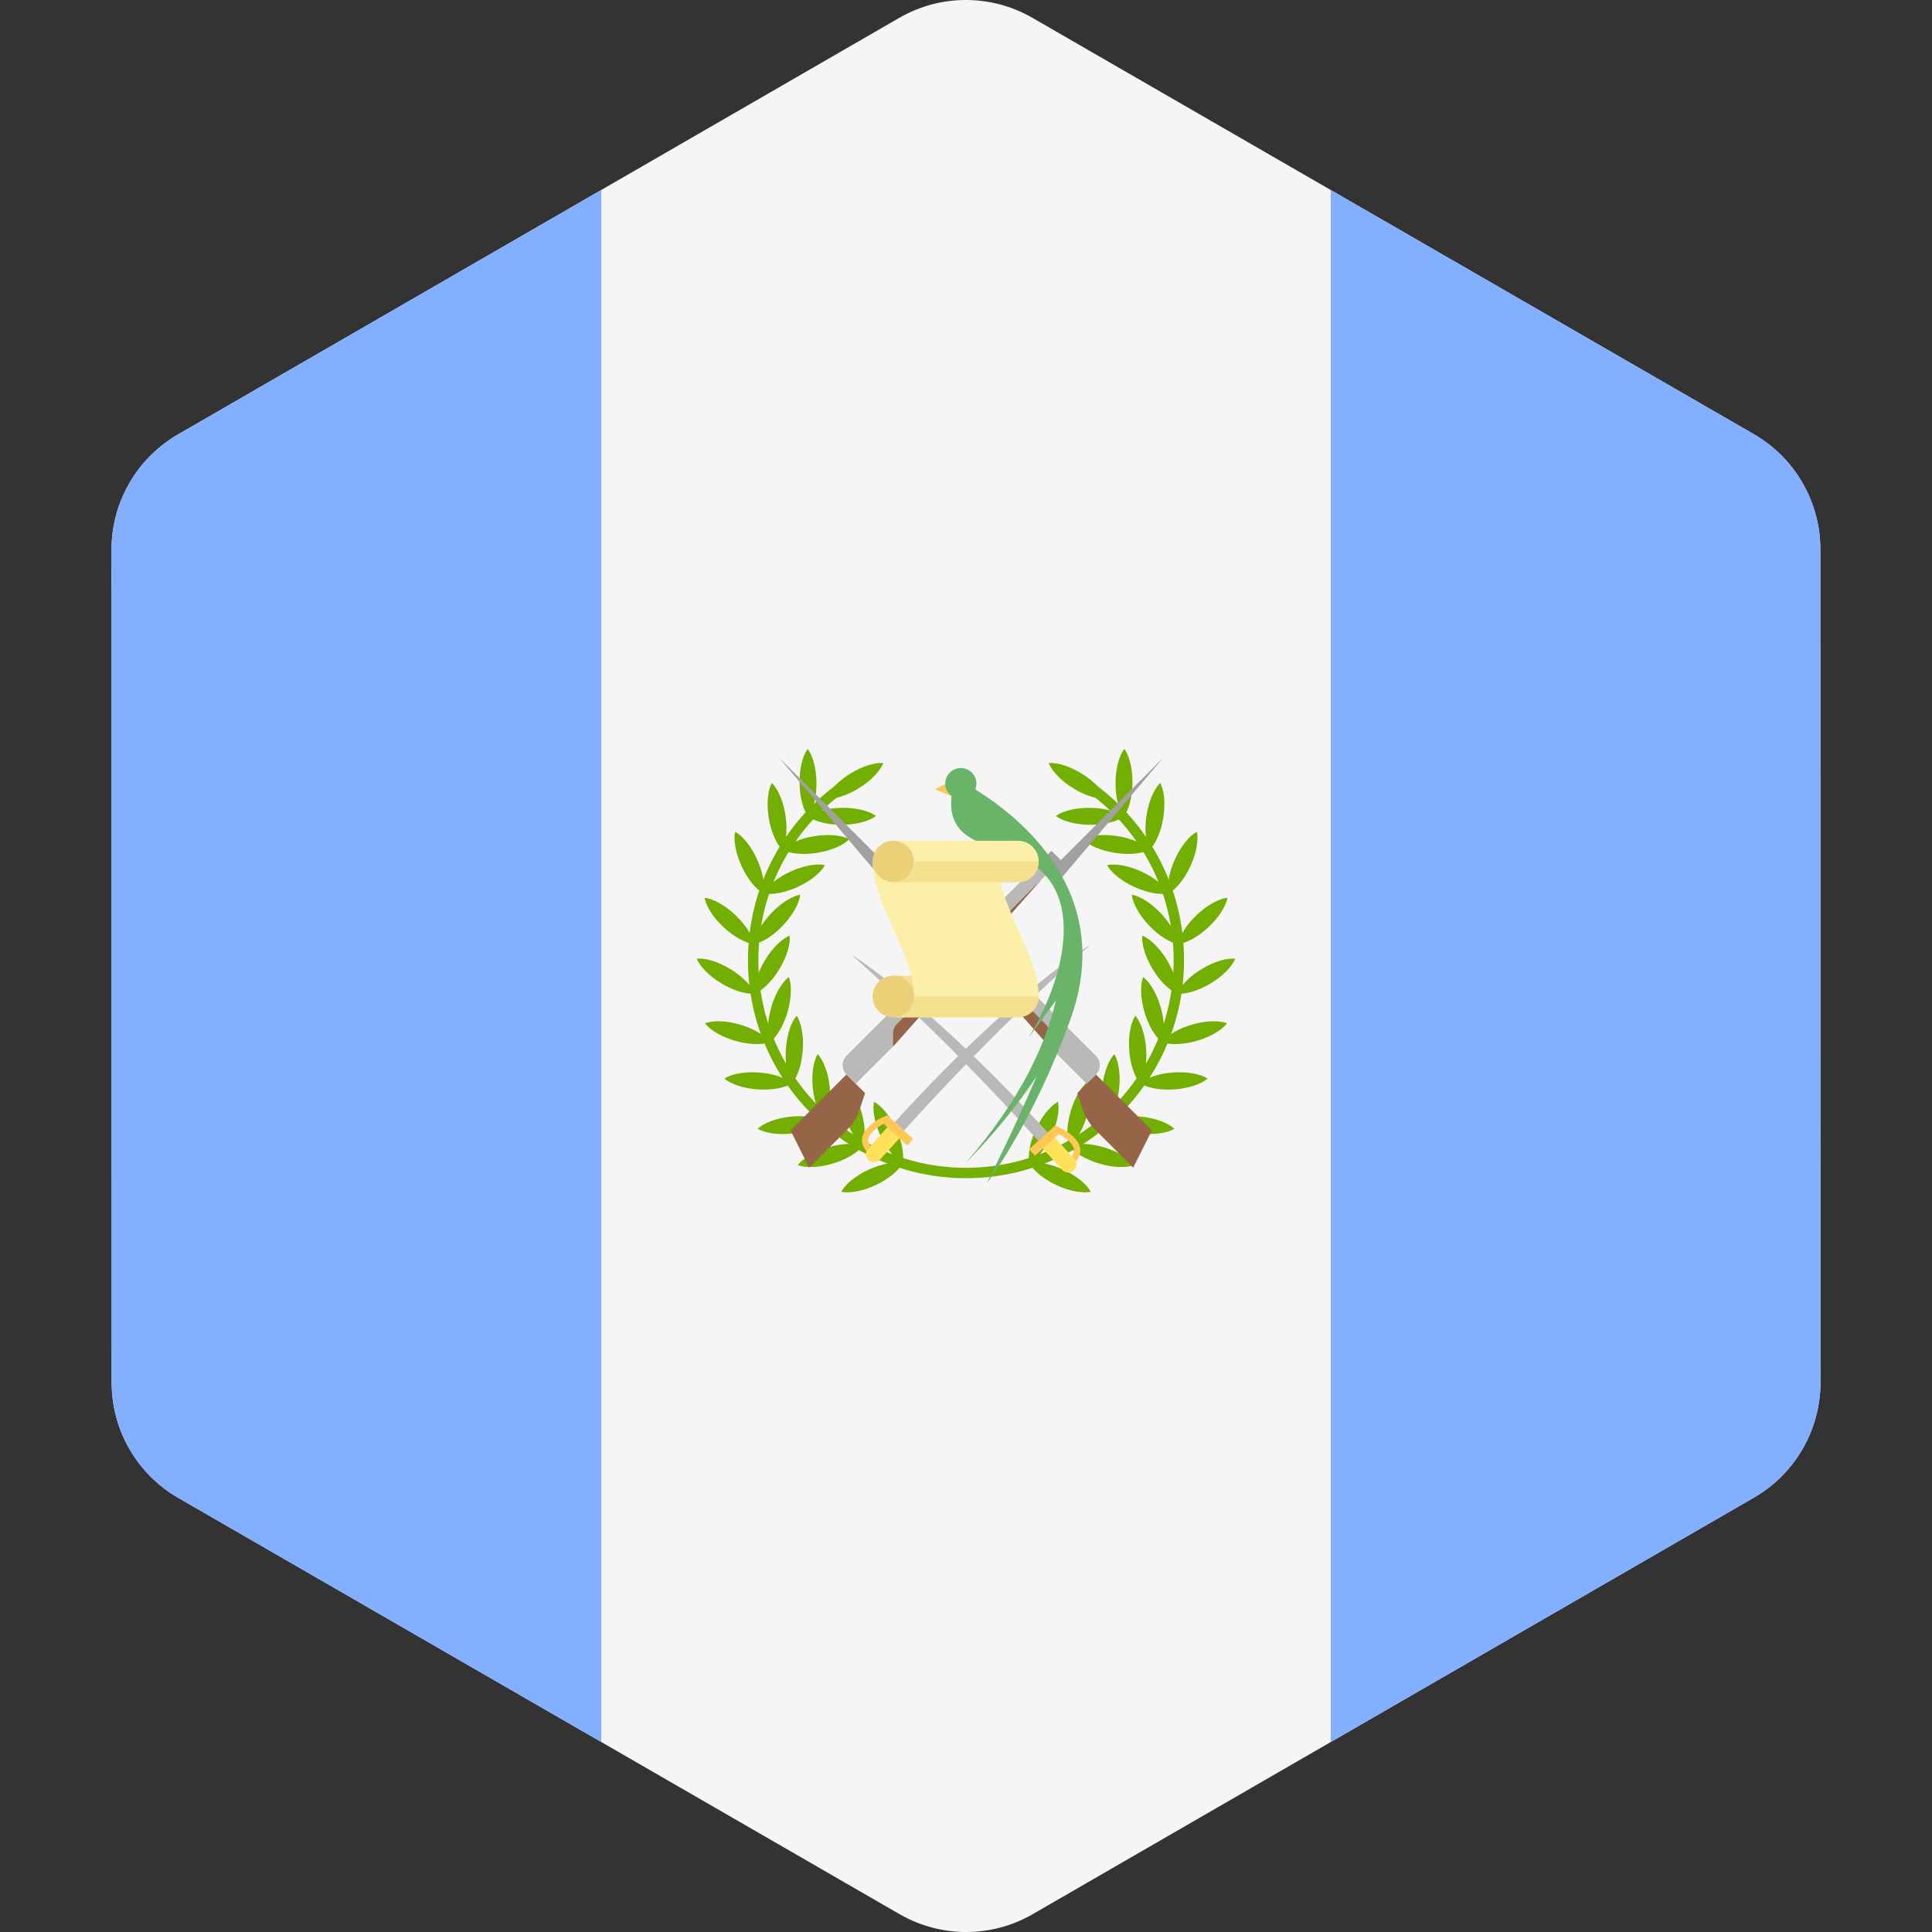 <svg enable-background="new 0 0 512.001 512.001" viewBox="0 0 512.001 512.001" xmlns="http://www.w3.org/2000/svg"><rect x="0" y="0" width="512.001" height="512.001" fill="#333333" stroke="none"/><path d="m29.589 366.395-.036-220.713c-.003-12.607 6.722-24.257 17.639-30.563l191.123-110.388c10.917-6.306 24.368-6.307 35.287-.006l191.161 110.325c10.92 6.302 17.646 17.95 17.649 30.557l.036 220.713c.003 12.607-6.722 24.257-17.639 30.563l-191.125 110.388c-10.917 6.306-24.368 6.307-35.287.006l-191.159-110.325c-10.92-6.302-17.647-17.95-17.649-30.557z" fill="#f5f5f5"/><path d="m47.19 115.119c-10.917 6.306-17.64 17.955-17.639 30.563l.036 220.713c.003 12.607 6.729 24.255 17.649 30.557l112.123 64.71v-411.329z" fill="#82afff"/><path d="m464.811 396.882c10.917-6.306 17.64-17.955 17.639-30.563l-.036-220.713c-.003-12.607-6.729-24.255-17.649-30.557l-112.123-64.708v411.328z" fill="#82afff"/><path d="m253.479 206.295-5.732 2.866 5.273 2.179z" fill="#ffc855"/><g fill="#73af00"><path d="m256.001 312.231c-31.863 0-57.783-25.923-57.783-57.784 0-19.793 9.962-37.993 26.649-48.685l1.483 2.317c-15.893 10.185-25.382 27.519-25.382 46.369 0 30.345 24.688 55.032 55.032 55.032z"/><path d="m222.931 315.838c2.202.449 5.598-.132 9.086-1.757s6.118-3.853 7.191-5.827c-2.202-.449-5.598.131-9.086 1.757-3.49 1.626-6.119 3.853-7.191 5.827z"/><path d="m239.208 308.254c.449-2.202-.132-5.598-1.757-9.086-1.626-3.489-3.853-6.118-5.827-7.191-.449 2.202.131 5.598 1.757 9.086 1.625 3.489 3.853 6.117 5.827 7.191z"/><path d="m211.418 308.771c2.112.767 5.557.691 9.246-.404 3.69-1.096 6.617-2.913 7.968-4.707-2.112-.767-5.557-.691-9.246.404s-6.616 2.911-7.968 4.707z"/><path d="m228.633 303.659c.767-2.112.691-5.557-.404-9.246-1.096-3.689-2.913-6.617-4.707-7.968-.767 2.112-.691 5.556.404 9.246 1.096 3.689 2.913 6.617 4.707 7.968z"/><path d="m200.769 299.136c1.939 1.133 5.342 1.678 9.169 1.263s7.033-1.677 8.684-3.2c-1.939-1.133-5.342-1.678-9.169-1.263-3.826.415-7.031 1.677-8.684 3.2z"/><path d="m218.622 297.199c1.133-1.939 1.678-5.342 1.263-9.169s-1.677-7.033-3.2-8.684c-1.133 1.939-1.678 5.342-1.263 9.169.416 3.826 1.677 7.032 3.2 8.684z"/><path d="m191.967 285.83c1.708 1.46 4.96 2.598 8.8 2.867 3.839.269 7.219-.405 9.114-1.612-1.708-1.46-4.96-2.598-8.8-2.867-3.839-.269-7.218.405-9.114 1.612z"/><path d="m209.881 287.085c1.46-1.708 2.598-4.96 2.867-8.8.269-3.839-.405-7.219-1.612-9.114-1.46 1.708-2.598 4.96-2.867 8.8s.405 7.219 1.612 9.114z"/><path d="m186.813 271.173c1.363 1.786 4.303 3.583 8 4.654 3.696 1.071 7.142 1.122 9.249.341-1.363-1.786-4.303-3.583-8-4.654-3.696-1.071-7.142-1.122-9.249-.341z"/><path d="m204.062 276.168c1.786-1.363 3.583-4.303 4.654-8 1.071-3.696 1.122-7.142.341-9.249-1.786 1.363-3.583 4.303-4.654 8-1.069 3.696-1.122 7.142-.341 9.249z"/><path d="m184.633 254.06c.859 2.077 3.237 4.569 6.534 6.554 3.298 1.986 6.613 2.922 8.85 2.708-.859-2.077-3.237-4.569-6.534-6.554-3.297-1.986-6.613-2.922-8.85-2.708z"/><path d="m200.017 263.322c2.077-.859 4.569-3.237 6.554-6.534 1.986-3.298 2.922-6.613 2.708-8.85-2.076.859-4.569 3.237-6.554 6.534-1.984 3.298-2.92 6.613-2.708 8.85z"/><path d="m186.7 237.902c.404 2.211 2.207 5.146 5.015 7.779s5.855 4.243 8.085 4.504c-.404-2.211-2.207-5.146-5.015-7.779-2.807-2.632-5.854-4.243-8.085-4.504z"/><path d="m199.801 250.185c2.211-.404 5.146-2.207 7.779-5.015s4.243-5.855 4.504-8.085c-2.211.404-5.146 2.207-7.779 5.015-2.633 2.806-4.244 5.853-4.504 8.085z"/><path d="m194.817 220.419c-.462 2.198.096 5.598 1.7 9.098 1.603 3.499 3.814 6.142 5.781 7.228.462-2.198-.096-5.598-1.7-9.098s-3.814-6.142-5.781-7.228z"/><path d="m202.298 236.745c2.198.462 5.598-.096 9.098-1.7s6.142-3.814 7.228-5.781c-2.198-.462-5.598.096-9.098 1.7s-6.144 3.814-7.228 5.781z"/><path d="m204.523 207.471c-1.036 1.993-1.412 5.419-.809 9.22.604 3.801 2.022 6.942 3.625 8.515 1.036-1.993 1.412-5.419.809-9.22-.602-3.8-2.021-6.94-3.625-8.515z"/><path d="m207.341 225.207c1.993 1.036 5.419 1.412 9.22.809 3.801-.604 6.942-2.022 8.515-3.625-1.993-1.036-5.419-1.412-9.22-.809s-6.94 2.021-8.515 3.625z"/><path d="m214.043 198.46c-1.318 1.82-2.194 5.151-2.158 9 .037 3.849.978 7.163 2.332 8.956 1.318-1.819 2.194-5.151 2.157-9-.036-3.849-.977-7.163-2.331-8.956z"/><path d="m214.217 216.416c1.82 1.318 5.151 2.194 9 2.158 3.849-.037 7.163-.979 8.956-2.332-1.819-1.318-5.151-2.194-9-2.158-3.849.038-7.163.979-8.956 2.332z"/><path d="m218.837 211.696c2.239.181 5.542-.801 8.811-2.833s5.612-4.558 6.442-6.646c-2.239-.181-5.542.801-8.811 2.833-3.27 2.031-5.613 4.558-6.442 6.646z"/><path d="m256.001 312.231v-2.752c30.344 0 55.032-24.687 55.032-55.032 0-18.85-9.489-36.185-25.382-46.369l1.483-2.317c16.687 10.692 26.649 28.892 26.649 48.685.002 31.864-25.92 57.785-57.782 57.785z"/><path d="m289.072 315.838c-2.202.449-5.598-.132-9.086-1.757-3.489-1.626-6.118-3.853-7.191-5.827 2.202-.449 5.598.131 9.086 1.757s6.117 3.853 7.191 5.827z"/><path d="m272.794 308.254c-.449-2.202.132-5.598 1.757-9.086 1.626-3.489 3.853-6.118 5.827-7.191.449 2.202-.131 5.598-1.757 9.086-1.626 3.489-3.853 6.117-5.827 7.191z"/><path d="m300.583 308.771c-2.112.767-5.557.691-9.246-.404-3.69-1.096-6.617-2.913-7.968-4.707 2.112-.767 5.557-.691 9.246.404 3.69 1.094 6.618 2.911 7.968 4.707z"/><path d="m283.368 303.659c-.767-2.112-.691-5.557.404-9.246 1.096-3.689 2.913-6.617 4.707-7.968.767 2.112.691 5.556-.404 9.246-1.094 3.689-2.911 6.617-4.707 7.968z"/><path d="m311.232 299.136c-1.939 1.133-5.342 1.678-9.169 1.263-3.826-.415-7.033-1.677-8.684-3.2 1.939-1.133 5.342-1.678 9.169-1.263 3.826.415 7.033 1.677 8.684 3.2z"/><path d="m293.379 297.199c-1.133-1.939-1.678-5.342-1.263-9.169s1.677-7.033 3.2-8.684c1.133 1.939 1.678 5.342 1.263 9.169-.414 3.826-1.677 7.032-3.2 8.684z"/><path d="m320.034 285.83c-1.708 1.46-4.96 2.598-8.8 2.867s-7.219-.405-9.114-1.612c1.708-1.46 4.96-2.598 8.8-2.867 3.841-.269 7.22.405 9.114 1.612z"/><path d="m302.122 287.085c-1.46-1.708-2.598-4.96-2.867-8.8-.269-3.839.405-7.219 1.612-9.114 1.46 1.708 2.598 4.96 2.867 8.8.267 3.84-.406 7.219-1.612 9.114z"/><path d="m325.188 271.173c-1.363 1.786-4.303 3.583-8 4.654s-7.142 1.122-9.249.341c1.363-1.786 4.303-3.583 8-4.654 3.698-1.071 7.143-1.122 9.249-.341z"/><path d="m307.939 276.168c-1.786-1.363-3.583-4.303-4.654-8-1.071-3.696-1.122-7.142-.341-9.249 1.786 1.363 3.583 4.303 4.654 8 1.071 3.696 1.122 7.142.341 9.249z"/><path d="m327.369 254.06c-.859 2.077-3.237 4.569-6.534 6.554-3.298 1.986-6.613 2.922-8.85 2.708.859-2.077 3.237-4.569 6.534-6.554 3.297-1.986 6.613-2.922 8.85-2.708z"/><path d="m311.984 263.322c-2.077-.859-4.569-3.237-6.554-6.534-1.986-3.298-2.922-6.613-2.708-8.85 2.076.859 4.569 3.237 6.554 6.534 1.986 3.298 2.922 6.613 2.708 8.85z"/><path d="m325.302 237.902c-.404 2.211-2.207 5.146-5.015 7.779s-5.855 4.243-8.085 4.504c.404-2.211 2.207-5.146 5.015-7.779s5.853-4.243 8.085-4.504z"/><path d="m312.201 250.185c-2.211-.404-5.146-2.207-7.779-5.015s-4.243-5.855-4.504-8.085c2.211.404 5.146 2.207 7.779 5.015 2.634 2.806 4.243 5.853 4.504 8.085z"/><path d="m317.185 220.419c.462 2.198-.096 5.598-1.7 9.098-1.603 3.499-3.814 6.142-5.781 7.228-.462-2.198.096-5.598 1.7-9.098 1.604-3.499 3.814-6.142 5.781-7.228z"/><path d="m309.705 236.745c-2.198.462-5.598-.096-9.098-1.7s-6.142-3.814-7.228-5.781c2.198-.462 5.598.096 9.098 1.7 3.499 1.603 6.142 3.814 7.228 5.781z"/><path d="m307.478 207.471c1.036 1.993 1.412 5.419.809 9.22-.604 3.801-2.022 6.942-3.625 8.515-1.036-1.993-1.412-5.419-.809-9.22.603-3.8 2.021-6.94 3.625-8.515z"/><path d="m304.66 225.207c-1.993 1.036-5.419 1.412-9.22.809-3.801-.604-6.942-2.022-8.515-3.625 1.993-1.036 5.419-1.412 9.22-.809s6.941 2.021 8.515 3.625z"/><path d="m297.959 198.46c1.318 1.82 2.194 5.151 2.158 9-.038 3.849-.978 7.163-2.332 8.956-1.318-1.819-2.194-5.151-2.157-9s.978-7.163 2.331-8.956z"/><path d="m297.785 216.416c-1.819 1.318-5.151 2.194-9 2.158-3.849-.037-7.163-.979-8.956-2.332 1.819-1.318 5.151-2.194 9-2.158 3.848.038 7.163.979 8.956 2.332z"/><path d="m293.165 211.696c-2.239.181-5.542-.801-8.811-2.833s-5.612-4.558-6.442-6.646c2.239-.181 5.542.801 8.811 2.833 3.27 2.031 5.614 4.558 6.442 6.646z"/></g><path d="m224.455 299.435-10.016 10.016-4.939-9.879 14.817-14.817 4.939 4.939-1.427 4.28c-.684 2.057-1.839 3.926-3.374 5.461z" fill="#966446"/><path d="m278.647 225.486-54.329 54.329c-1.363 1.363-1.363 3.575 0 4.939l2.469 2.469 9.879-9.879 39.512-44.452 4.939-4.939z" fill="#b9b9b9"/><path d="m237.688 271.385c-.655.655-1.022 1.543-1.022 2.469v3.493l39.512-44.452z" fill="#966446"/><path d="m281.116 227.957-2.469-2.471-2.469 2.471 2.469 2.469 2.469 2.47 27.165-32.104z" fill="#a0a0a0"/><path d="m290.297 299.435 10.016 10.016 4.939-9.879-14.817-14.817-4.939 4.939 1.427 4.28c.685 2.057 1.841 3.926 3.374 5.461z" fill="#966446"/><path d="m236.106 225.486 54.329 54.329c1.363 1.363 1.363 3.575 0 4.939l-2.469 2.469-9.879-9.879-39.512-44.452-4.939-4.939z" fill="#b9b9b9"/><path d="m277.065 271.385c.655.655 1.023 1.543 1.023 2.469v3.493l-39.512-44.452z" fill="#966446"/><path d="m233.637 227.957 2.469-2.471 2.469 2.471-2.469 2.469-2.469 2.47-27.165-32.104z" fill="#a0a0a0"/><path d="m237.106 297.379 2.454 2.238c8.954-9.816 24.622-26.995 49.46-49.297 0 .001-20.577 12.702-51.914 47.059z" fill="#b9b9b9"/><path d="m230.163 307.457c-.881-.804-.943-2.169-.14-3.05l5.26-5.767c.804-.881 2.169-.944 3.05-.14.881.804.944 2.169.14 3.05l-5.26 5.767c-.805.879-2.169.943-3.05.14z" fill="#ffe15a"/><path d="m235.113 295.562-1.425.635c-1.267.631-4.601 2.517-5.176 5.204-.274 1.273.112 2.513 1.101 3.686.094-.242.222-.477.409-.681l.662-.726c-.449-.65-.685-1.288-.55-1.929.36-1.681 2.603-3.182 4.011-3.925l6.301 5.747 1.567-1.718z" fill="#ffc855"/><path d="m277.623 300.097-2.454 2.238c-8.954-9.816-24.622-26.995-49.46-49.297 0 0 20.577 12.702 51.914 47.059z" fill="#b9b9b9"/><path d="m284.567 310.173c.881-.804.944-2.169.14-3.05l-5.26-5.767c-.804-.881-2.169-.944-3.05-.14-.881.804-.943 2.169-.14 3.05l5.26 5.767c.804.881 2.169.944 3.05.14z" fill="#ffe15a"/><path d="m279.615 298.28 1.425.635c1.267.631 4.601 2.517 5.176 5.204.274 1.273-.112 2.513-1.101 3.686-.094-.242-.222-.477-.409-.681l-.662-.726c.447-.65.685-1.288.55-1.929-.36-1.681-2.603-3.182-4.011-3.925l-6.301 5.747-1.567-1.718z" fill="#ffc855"/><path d="m258.449 209.212c.192-.477.304-.996.304-1.542 0-2.279-1.848-4.128-4.128-4.128-2.279 0-4.128 1.848-4.128 4.128 0 1.358.665 2.553 1.678 3.305-1.492 11.988 10.327 12.904 14.831 14.58 6.833 2.543 15.406 7.687 14.866 22.065-.524 13.977-9.364 27.464-9.364 27.464l7.338-9.975c-2.683 11.348-8.948 25.803-23.847 42.993 0 0 10.187-9.965 18.689-22.815-6.255 14.715-13.185 28.319-13.185 28.319s12.268-15.937 22.185-43.509c12.024-33.429-13.268-53.512-25.239-60.885z" fill="#69b469"/><path d="m236.74 258.58h11.01v5.504h-11.01z" fill="#f4e08f"/><circle cx="236.74" cy="264.08" fill="#ecd077" r="5.504"/><circle cx="236.74" cy="228.31" fill="#ecd077" r="5.504"/><path d="m269.759 233.812c3.039 0 5.504-2.464 5.504-5.504 0-3.039-2.464-5.503-5.504-5.503h-33.02c3.039 0 5.504 2.464 5.504 5.503s-2.464 5.504-5.504 5.504c-3.039 0-5.503-2.464-5.503-5.504 0 9.237 7.73 20.407 10.223 30.268 0 0 .784 2.464.784 5.504s-2.464 5.504-5.504 5.504h33.02c3.039 0 5.504-2.464 5.504-5.504 0-9.237-7.73-20.407-10.223-30.268z" fill="#fcf0a8"/><path d="m242.243 228.308c0 3.039-2.464 5.504-5.504 5.504h33.02c3.039 0 5.504-2.464 5.504-5.504z" fill="#f4e08f"/><path d="m242.243 264.078c0 3.039-2.464 5.504-5.504 5.504h33.02c3.039 0 5.504-2.464 5.504-5.504z" fill="#f4e08f"/></svg>